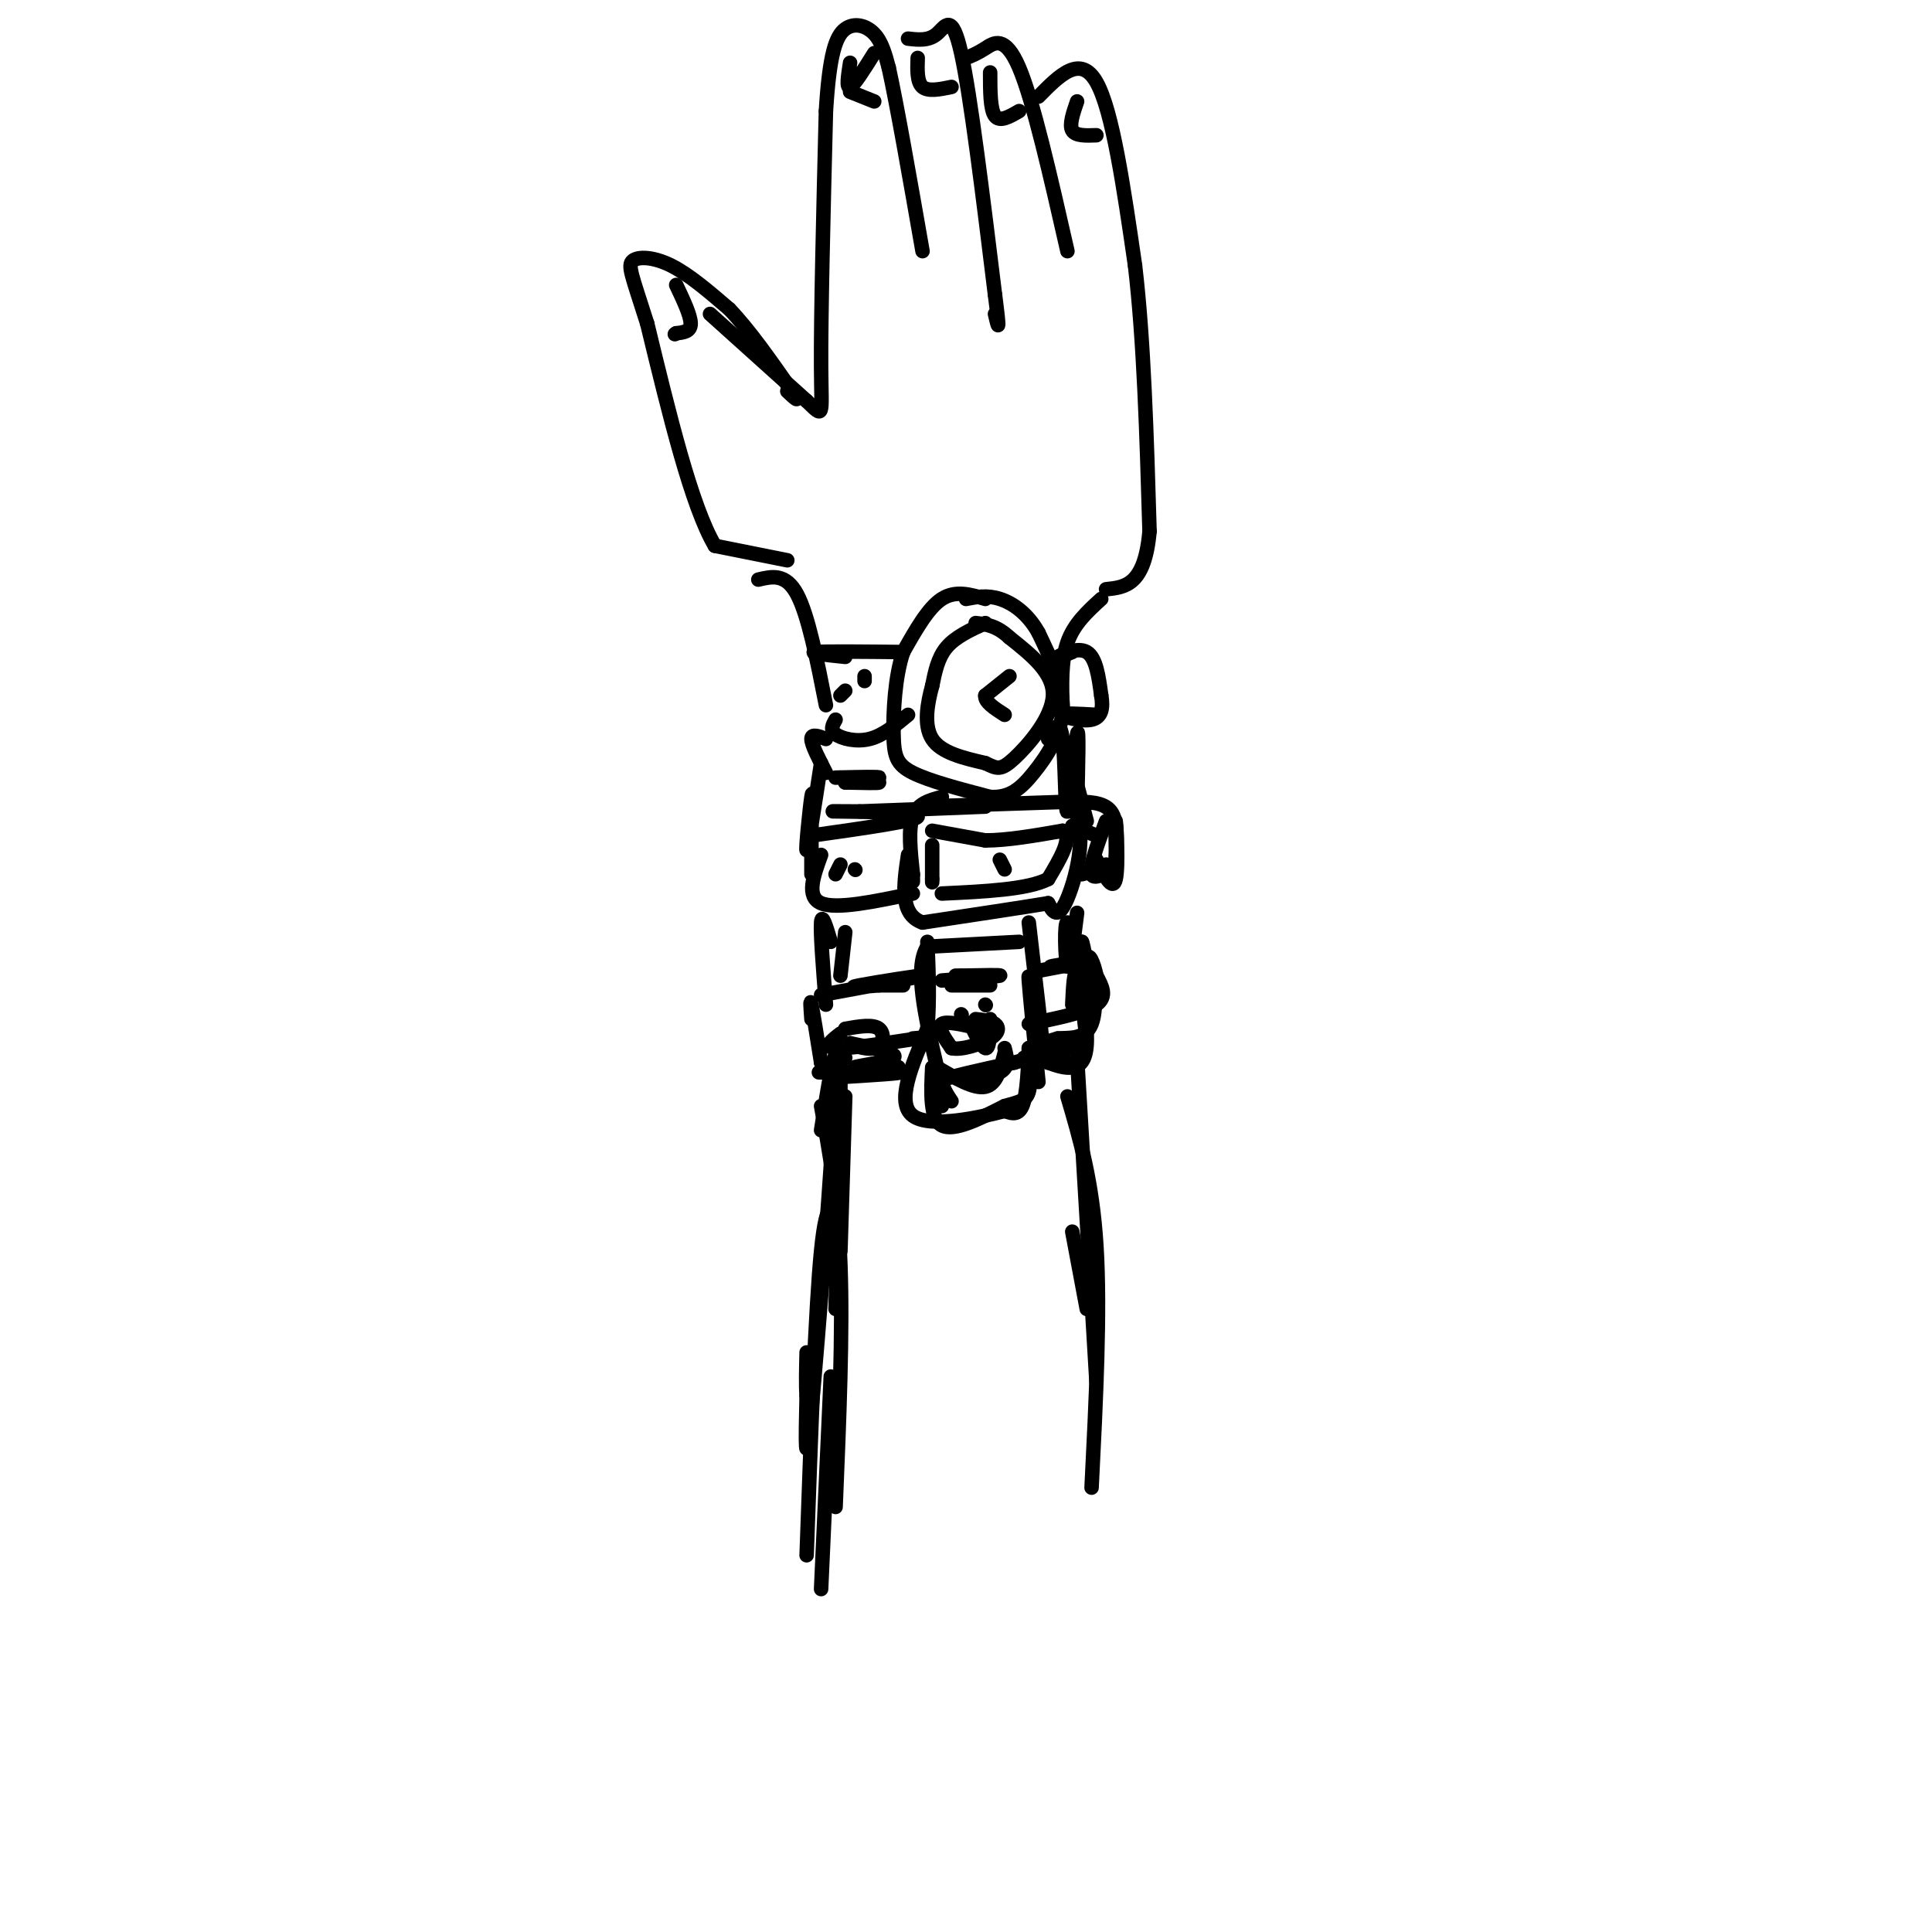 <svg viewBox='0 0 400 400' version='1.1' xmlns='http://www.w3.org/2000/svg' xmlns:xlink='http://www.w3.org/1999/xlink'><g fill='none' stroke='rgb(0,0,0)' stroke-width='3' stroke-linecap='round' stroke-linejoin='round'><path d='M163,116c0.000,0.000 -15.000,-3.000 -15,-3'/><path d='M148,113c-4.833,-8.167 -9.417,-27.083 -14,-46'/><path d='M134,67c-3.179,-10.012 -4.125,-12.042 -3,-13c1.125,-0.958 4.321,-0.845 8,1c3.679,1.845 7.839,5.423 12,9'/><path d='M151,64c4.167,4.333 8.583,10.667 13,17'/><path d='M164,81c2.000,2.833 0.500,1.417 -1,0'/><path d='M147,65c0.000,0.000 20.000,18.000 20,18'/><path d='M167,83c3.733,3.600 3.067,3.600 3,-7c-0.067,-10.600 0.467,-31.800 1,-53'/><path d='M171,23c0.738,-12.024 2.083,-15.583 4,-17c1.917,-1.417 4.405,-0.690 6,1c1.595,1.690 2.298,4.345 3,7'/><path d='M184,14c1.667,7.500 4.333,22.750 7,38'/><path d='M188,8c2.133,0.244 4.267,0.489 6,-1c1.733,-1.489 3.067,-4.711 5,4c1.933,8.711 4.467,29.356 7,50'/><path d='M206,61c1.167,9.000 0.583,6.500 0,4'/><path d='M200,12c1.133,-0.444 2.267,-0.889 4,-2c1.733,-1.111 4.067,-2.889 7,4c2.933,6.889 6.467,22.444 10,38'/><path d='M215,20c4.333,-4.417 8.667,-8.833 12,-3c3.333,5.833 5.667,21.917 8,38'/><path d='M235,55c1.833,15.500 2.417,35.250 3,55'/><path d='M238,110c-1.000,11.167 -5.000,11.583 -9,12'/><path d='M157,120c2.833,-0.667 5.667,-1.333 8,3c2.333,4.333 4.167,13.667 6,23'/><path d='M228,124c-2.833,2.583 -5.667,5.167 -7,9c-1.333,3.833 -1.167,8.917 -1,14'/><path d='M204,124c-3.083,-0.917 -6.167,-1.833 -9,0c-2.833,1.833 -5.417,6.417 -8,11'/><path d='M187,135c-1.738,5.131 -2.083,12.458 -2,17c0.083,4.542 0.595,6.298 4,8c3.405,1.702 9.702,3.351 16,5'/><path d='M205,165c4.095,0.226 6.333,-1.708 9,-5c2.667,-3.292 5.762,-7.940 6,-13c0.238,-5.060 -2.381,-10.530 -5,-16'/><path d='M215,131c-2.244,-4.044 -5.356,-6.156 -8,-7c-2.644,-0.844 -4.822,-0.422 -7,0'/><path d='M204,129c-3.083,1.417 -6.167,2.833 -8,5c-1.833,2.167 -2.417,5.083 -3,8'/><path d='M193,142c-0.956,3.467 -1.844,8.133 0,11c1.844,2.867 6.422,3.933 11,5'/><path d='M204,158c2.476,1.179 3.167,1.625 6,-1c2.833,-2.625 7.810,-8.321 8,-13c0.190,-4.679 -4.405,-8.339 -9,-12'/><path d='M209,132c-2.667,-2.500 -4.833,-2.750 -7,-3'/><path d='M175,136c-4.000,-0.417 -8.000,-0.833 -6,-1c2.000,-0.167 10.000,-0.083 18,0'/><path d='M173,149c-0.600,1.044 -1.200,2.089 0,3c1.200,0.911 4.200,1.689 7,1c2.800,-0.689 5.400,-2.844 8,-5'/><path d='M222,135c-1.867,0.733 -3.733,1.467 -3,1c0.733,-0.467 4.067,-2.133 6,-1c1.933,1.133 2.467,5.067 3,9'/><path d='M228,144c0.452,2.583 0.083,4.542 -2,5c-2.083,0.458 -5.881,-0.583 -6,-1c-0.119,-0.417 3.440,-0.208 7,0'/><path d='M209,140c0.000,0.000 -5.000,4.000 -5,4'/><path d='M204,144c-0.167,1.333 1.917,2.667 4,4'/><path d='M174,161c3.917,0.417 7.833,0.833 8,1c0.167,0.167 -3.417,0.083 -7,0'/><path d='M175,162c0.867,-0.222 6.533,-0.778 7,-1c0.467,-0.222 -4.267,-0.111 -9,0'/><path d='M171,153c-1.500,-0.583 -3.000,-1.167 -3,0c0.000,1.167 1.500,4.083 3,7'/><path d='M170,158c-1.378,8.956 -2.756,17.911 -3,18c-0.244,0.089 0.644,-8.689 1,-11c0.356,-2.311 0.178,1.844 0,6'/><path d='M168,171c0.000,2.667 0.000,6.333 0,10'/><path d='M168,173c11.156,-1.578 22.311,-3.156 22,-4c-0.311,-0.844 -12.089,-0.956 -16,-1c-3.911,-0.044 0.044,-0.022 4,0'/><path d='M178,168c5.000,-0.167 15.500,-0.583 26,-1'/><path d='M195,165c-2.500,0.667 -5.000,1.333 -6,4c-1.000,2.667 -0.500,7.333 0,12'/><path d='M189,181c0.000,2.167 0.000,1.583 0,1'/><path d='M191,167c0.000,0.000 30.000,-1.000 30,-1'/><path d='M221,166c4.844,4.244 1.956,15.356 0,20c-1.956,4.644 -2.978,2.822 -4,1'/><path d='M217,187c-5.000,0.833 -15.500,2.417 -26,4'/><path d='M191,191c-4.833,-1.667 -3.917,-7.833 -3,-14'/><path d='M193,175c0.000,0.000 0.000,7.000 0,7'/><path d='M193,182c0.000,1.167 0.000,0.583 0,0'/><path d='M193,172c0.000,0.000 11.000,2.000 11,2'/><path d='M204,174c4.500,0.000 10.250,-1.000 16,-2'/><path d='M220,172c2.167,1.333 -0.417,5.667 -3,10'/><path d='M217,182c-4.167,2.167 -13.083,2.583 -22,3'/><path d='M170,177c-1.583,4.333 -3.167,8.667 0,10c3.167,1.333 11.083,-0.333 19,-2'/><path d='M222,171c0.000,0.000 5.000,2.000 5,2'/><path d='M229,170c-1.786,4.804 -3.571,9.607 -3,11c0.571,1.393 3.500,-0.625 3,-1c-0.500,-0.375 -4.429,0.893 -5,1c-0.571,0.107 2.214,-0.946 5,-2'/><path d='M217,153c1.214,-2.262 2.429,-4.524 3,0c0.571,4.524 0.500,15.833 1,15c0.500,-0.833 1.571,-13.810 2,-16c0.429,-2.190 0.214,6.405 0,15'/><path d='M223,167c0.000,2.000 0.000,-0.500 0,-3'/><path d='M221,155c0.000,0.000 4.000,15.000 4,15'/><path d='M222,166c3.250,0.000 6.500,0.000 8,2c1.500,2.000 1.250,6.000 1,10'/><path d='M231,178c0.107,-1.024 -0.125,-8.583 0,-8c0.125,0.583 0.607,9.310 0,12c-0.607,2.690 -2.304,-0.655 -4,-4'/><path d='M207,178c0.000,0.000 1.000,2.000 1,2'/><path d='M177,180c0.000,0.000 0.100,0.100 0.1,0.1'/><path d='M174,179c0.000,0.000 -1.000,2.000 -1,2'/><path d='M179,140c0.000,0.000 0.000,1.000 0,1'/><path d='M175,143c0.000,0.000 -1.000,1.000 -1,1'/><path d='M175,193c0.000,0.000 -1.000,9.000 -1,9'/><path d='M172,195c-0.917,-3.083 -1.833,-6.167 -2,-4c-0.167,2.167 0.417,9.583 1,17'/><path d='M223,189c-0.756,6.071 -1.512,12.143 -2,11c-0.488,-1.143 -0.708,-9.500 0,-9c0.708,0.500 2.345,9.857 3,12c0.655,2.143 0.327,-2.929 0,-8'/><path d='M224,195c0.333,0.500 1.167,5.750 2,11'/><path d='M211,195c0.000,0.000 -19.000,1.000 -19,1'/><path d='M192,196c-2.833,4.333 -0.417,14.667 2,25'/><path d='M194,221c-0.400,4.733 -2.400,4.067 0,3c2.400,-1.067 9.200,-2.533 16,-4'/><path d='M210,220c3.000,-0.833 2.500,-0.917 2,-1'/><path d='M213,191c1.417,12.083 2.833,24.167 3,27c0.167,2.833 -0.917,-3.583 -2,-10'/><path d='M214,208c-0.622,-3.600 -1.178,-7.600 -1,-5c0.178,2.600 1.089,11.800 2,21'/><path d='M215,201c5.067,-0.956 10.133,-1.911 10,-2c-0.133,-0.089 -5.467,0.689 -7,1c-1.533,0.311 0.733,0.156 3,0'/><path d='M221,200c0.500,0.000 0.250,0.000 0,0'/><path d='M213,212c5.833,-1.167 11.667,-2.333 14,-4c2.333,-1.667 1.167,-3.833 0,-6'/><path d='M227,202c-0.482,-2.421 -1.686,-5.474 -2,-3c-0.314,2.474 0.262,10.474 0,11c-0.262,0.526 -1.360,-6.421 -2,-8c-0.640,-1.579 -0.820,2.211 -1,6'/><path d='M170,206c10.400,-1.911 20.800,-3.822 21,-4c0.200,-0.178 -9.800,1.378 -13,2c-3.200,0.622 0.400,0.311 4,0'/><path d='M182,204c1.500,0.000 3.250,0.000 5,0'/><path d='M174,214c-1.833,1.417 -3.667,2.833 -1,3c2.667,0.167 9.833,-0.917 17,-2'/><path d='M190,215c2.667,-0.333 0.833,-0.167 -1,0'/><path d='M168,211c-0.167,-2.250 -0.333,-4.500 0,-3c0.333,1.500 1.167,6.750 2,12'/><path d='M170,220c1.167,1.833 3.083,0.417 5,-1'/><path d='M197,204c0.000,0.000 8.000,0.000 8,0'/><path d='M199,210c0.000,0.000 0.100,0.100 0.1,0.1'/><path d='M204,208c0.000,0.000 0.100,0.100 0.1,0.1'/><path d='M203,215c-1.156,-1.956 -2.311,-3.911 -2,-3c0.311,0.911 2.089,4.689 3,5c0.911,0.311 0.956,-2.844 1,-6'/><path d='M208,217c0.500,2.000 1.000,4.000 -1,5c-2.000,1.000 -6.500,1.000 -11,1'/><path d='M196,223c-1.667,1.000 -0.333,3.000 1,5'/><path d='M193,221c-0.250,5.333 -0.500,10.667 2,12c2.500,1.333 7.750,-1.333 13,-4'/><path d='M208,229c3.133,-0.889 4.467,-1.111 5,-3c0.533,-1.889 0.267,-5.444 0,-9'/><path d='M213,217c-0.044,0.956 -0.156,7.844 -1,11c-0.844,3.156 -2.422,2.578 -4,2'/><path d='M208,230c-4.978,1.333 -15.422,3.667 -19,1c-3.578,-2.667 -0.289,-10.333 3,-18'/><path d='M192,213c0.500,-6.000 0.250,-12.000 0,-18'/><path d='M195,203c5.667,-0.417 11.333,-0.833 12,-1c0.667,-0.167 -3.667,-0.083 -8,0'/><path d='M199,202c-1.500,0.000 -1.250,0.000 -1,0'/><path d='M203,213c-3.500,-0.833 -7.000,-1.667 -8,-1c-1.000,0.667 0.500,2.833 2,5'/><path d='M197,217c2.012,0.488 6.042,-0.792 8,-2c1.958,-1.208 1.845,-2.345 1,-3c-0.845,-0.655 -2.423,-0.827 -4,-1'/><path d='M208,218c-0.833,3.250 -1.667,6.500 -4,7c-2.333,0.500 -6.167,-1.750 -10,-4'/><path d='M194,221c-1.500,0.667 -0.250,4.333 1,8'/><path d='M215,214c-0.774,1.280 -1.548,2.560 1,3c2.548,0.440 8.417,0.042 8,0c-0.417,-0.042 -7.119,0.274 -9,0c-1.881,-0.274 1.060,-1.137 4,-2'/><path d='M219,215c2.191,-0.182 5.670,0.364 7,-3c1.330,-3.364 0.512,-10.636 0,-10c-0.512,0.636 -0.718,9.182 -1,11c-0.282,1.818 -0.641,-3.091 -1,-8'/><path d='M224,205c0.190,0.940 1.167,7.292 1,11c-0.167,3.708 -1.476,4.774 -3,5c-1.524,0.226 -3.262,-0.387 -5,-1'/><path d='M217,220c-0.167,-0.167 1.917,-0.083 4,0'/><path d='M174,222c-3.200,0.022 -6.400,0.044 -3,0c3.400,-0.044 13.400,-0.156 15,0c1.600,0.156 -5.200,0.578 -12,1'/><path d='M174,223c1.563,-0.321 11.470,-1.622 12,-2c0.530,-0.378 -8.319,0.167 -9,0c-0.681,-0.167 6.805,-1.048 8,-2c1.195,-0.952 -3.903,-1.976 -9,-3'/><path d='M176,216c-0.405,0.000 3.083,1.500 5,1c1.917,-0.500 2.262,-3.000 1,-4c-1.262,-1.000 -4.131,-0.500 -7,0'/><path d='M174,224c0.000,0.000 0.000,18.000 0,18'/><path d='M175,227c0.000,0.000 -1.000,32.000 -1,32'/><path d='M174,235c0.000,0.000 -1.000,36.000 -1,36'/><path d='M170,234c1.800,-11.311 3.600,-22.622 3,-9c-0.600,13.622 -3.600,52.178 -5,67c-1.400,14.822 -1.200,5.911 -1,-3'/><path d='M167,289c-0.167,-2.000 -0.083,-5.500 0,-9'/><path d='M170,229c1.750,9.583 3.500,19.167 4,33c0.500,13.833 -0.250,31.917 -1,50'/><path d='M223,219c0.000,0.000 4.000,67.000 4,67'/><path d='M221,227c2.583,8.750 5.167,17.500 6,31c0.833,13.500 -0.083,31.750 -1,50'/><path d='M222,255c0.000,0.000 3.000,16.000 3,16'/><path d='M174,252c-1.417,-2.333 -2.833,-4.667 -4,7c-1.167,11.667 -2.083,37.333 -3,63'/><path d='M172,285c0.000,0.000 -2.000,44.000 -2,44'/><path d='M181,11c-2.083,3.333 -4.167,6.667 -5,7c-0.833,0.333 -0.417,-2.333 0,-5'/><path d='M176,19c0.000,0.000 5.000,2.000 5,2'/><path d='M190,12c-0.083,2.500 -0.167,5.000 1,6c1.167,1.000 3.583,0.500 6,0'/><path d='M205,15c0.000,3.833 0.000,7.667 1,9c1.000,1.333 3.000,0.167 5,-1'/><path d='M223,21c-0.833,2.417 -1.667,4.833 -1,6c0.667,1.167 2.833,1.083 5,1'/><path d='M140,59c1.500,3.167 3.000,6.333 3,8c0.000,1.667 -1.500,1.833 -3,2'/><path d='M140,69c-0.500,0.333 -0.250,0.167 0,0'/></g>
</svg>